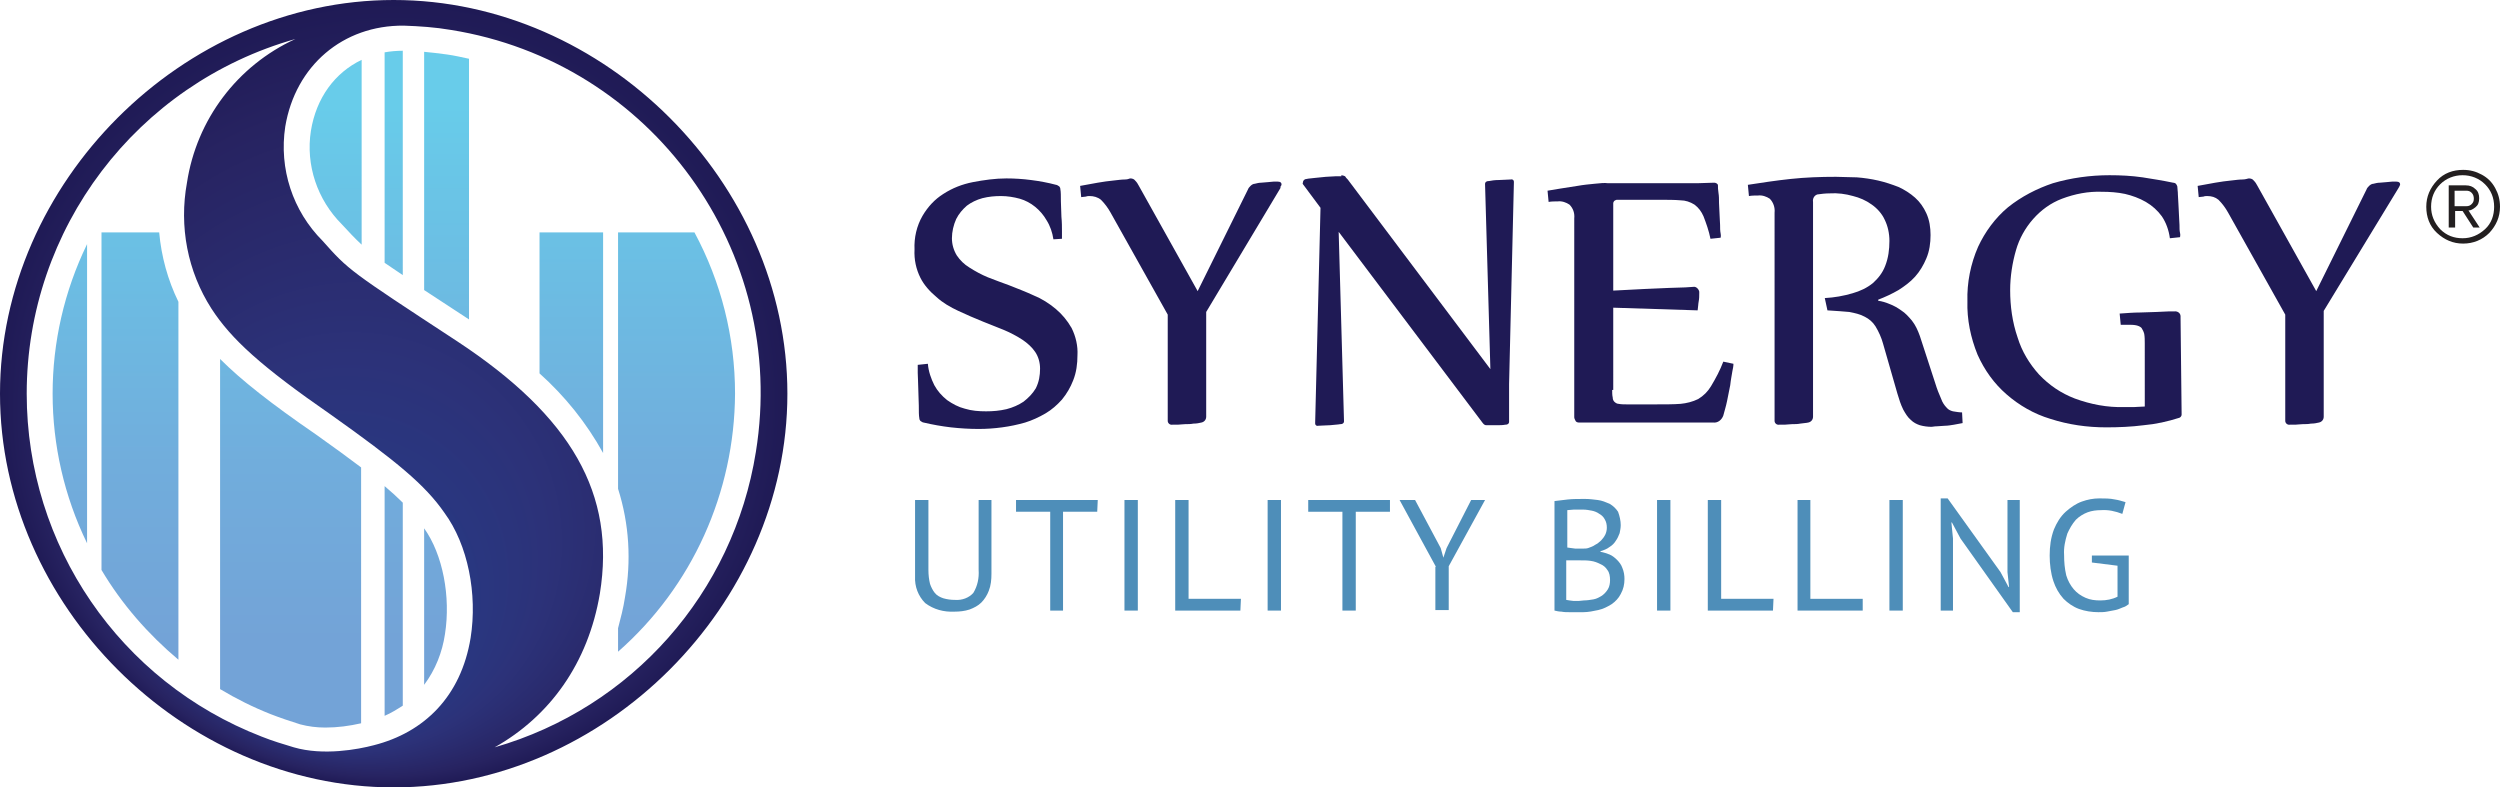<?xml version="1.0" encoding="utf-8"?>
<!-- Generator: Adobe Illustrator 24.0.3, SVG Export Plug-In . SVG Version: 6.00 Build 0)  -->
<svg version="1.1" id="Layer_1" xmlns="http://www.w3.org/2000/svg" xmlns:xlink="http://www.w3.org/1999/xlink" x="0px" y="0px"
	 viewBox="0 0 468 147.4" style="enable-background:new 0 0 468 147.4;" xml:space="preserve">
<style type="text/css">
	.st0{fill:none;}
	.st1{fill:url(#SVGID_1_);}
	.st2{fill:url(#SVGID_2_);}
	.st3{fill:#4E8EB9;}
	.st4{fill:#1F1A55;}
	.st5{fill:#231F20;}
	.st6{fill:url(#SVGID_3_);}
	.st7{fill:url(#SVGID_4_);}
</style>
<title>Synergy-logo-color-tm</title>
<g>
	<path class="st0" d="M813.7,104.5V75.2l-0.1-0.2c-1.1-1.7-2.4-3.2-3.9-4.6v38C811.2,107.3,812.5,106,813.7,104.5z"/>
	<path class="st0" d="M813.7,30.5V-14c-1.3-0.1-2.6-0.2-3.7-0.2h-0.3v42.1C810.8,28.6,812.1,29.5,813.7,30.5z"/>
	<path class="st0" d="M801.9,63.8v47.8l1-0.2c1.1-0.3,2.3-0.7,3.3-1.1V67.3C805,66.2,803.6,65.1,801.9,63.8z"/>
	<path class="st0" d="M806.3,25.5v-39.5c-1.5,0.3-3,0.7-4.4,1.4v34.7C803.3,23.3,804.7,24.5,806.3,25.5z"/>
	
		<linearGradient id="SVGID_1_" gradientUnits="userSpaceOnUse" x1="876.155" y1="-72.683" x2="876.155" y2="27.587" gradientTransform="matrix(1 0 0 -1 -68.16 23.7)">
		<stop  offset="0" style="stop-color:#73A3D7"/>
		<stop  offset="0.33" style="stop-color:#71ADDC"/>
		<stop  offset="0.88" style="stop-color:#69C6E7"/>
		<stop  offset="1" style="stop-color:#68CCEA"/>
	</linearGradient>
	<path class="st1" d="M806.3,67.3c1.3,1.1,2.4,2.1,3.4,3.1v38c-1.1,0.7-2.2,1.4-3.4,1.9V67.3z M806.3,25.5c1,0.7,2.1,1.4,3.4,2.3
		v-42.1c-1.1,0-2.3,0.1-3.4,0.3V25.5L806.3,25.5z M750.6,78V22C741.9,39.7,741.9,60.3,750.6,78z M753.3,19.8V83
		c3.8,6.4,8.7,12,14.4,16.8v-67c-2-4.1-3.2-8.5-3.6-13L753.3,19.8L753.3,19.8z M864.3,19.8H850v48c2.1,6.6,2.5,13.5,1.3,20.3
		c-0.3,2-0.8,3.9-1.3,5.8v4.4c13.9-12.2,21.8-29.8,21.9-48.3C871.9,39.4,869.3,29,864.3,19.8L864.3,19.8z M792.5,0.8
		c-1,6.4,1.2,12.9,5.8,17.5c1.2,1.3,2.4,2.6,3.7,3.8v-34.7C797-10.1,793.5-5.4,792.5,0.8z M775.5,43.5v61.8c3,1.8,6.2,3.4,9.5,4.7
		c1.8,0.7,3.6,1.3,5.5,1.9c1.5,0.4,3.1,0.6,4.7,0.6c2.3,0,4.5-0.3,6.7-0.8V63.8c-2.4-1.8-5.1-3.8-8.5-6.2
		C785.1,51.9,779.5,47.5,775.5,43.5z M813.7,104.5c2.1-2.8,3.4-6.1,3.9-9.5c1.2-7-0.4-14.9-3.9-19.8V104.5L813.7,104.5z M813.7-14
		v44.6l8.4,5.5v-48.7c-1.3-0.3-2.7-0.6-4.1-0.8C816.4-13.7,815-13.9,813.7-14L813.7-14z M835.3,46.2c4.8,4.3,8.8,9.3,11.9,14.9V19.8
		h-11.9V46.2L835.3,46.2z"/>
	
		<radialGradient id="SVGID_2_" cx="876.151" cy="-26.288" r="73.703" fx="859.08" fy="-86.359" gradientTransform="matrix(1 0 0 -1 -68.16 23.7)" gradientUnits="userSpaceOnUse">
		<stop  offset="0.29" style="stop-color:#283983"/>
		<stop  offset="0.5" style="stop-color:#2C3279"/>
		<stop  offset="0.85" style="stop-color:#272361"/>
		<stop  offset="1" style="stop-color:#1F1A55"/>
	</radialGradient>
	<path class="st2" d="M808-23.7c-39.5,0-73.7,34.2-73.7,73.7s34.2,73.7,73.7,73.7s73.7-34.2,73.7-73.7S847.5-23.7,808-23.7z
		 M739.3,50c0-30.9,20.6-58,50.3-66.4c-10.9,5-18.5,15.1-20.3,26.9c-1.5,8.2,0.1,16.6,4.6,23.6c3.7,5.7,9.3,10.8,22.3,19.8
		c12.4,8.7,17.6,13.1,21.2,18.4c4.3,6,6.2,15.2,4.8,23.4c-1.8,11-8.7,17.7-18.1,20.1c-3,0.8-9.5,2-15,0.4c-2-0.6-4-1.2-6-2
		C756.7,103.9,739.3,78.4,739.3,50z M826.9,116.2c10.3-5.8,17.5-15.7,19.7-28.8c3-18.6-5.3-33.1-26.7-47.2
		c-20.3-13.3-20.3-13.3-25.2-18.8c-5.6-5.6-8.2-13.5-7-21.4c1.9-11.4,10.8-19,22.2-18.9c2.9,0.1,5.9,0.3,8.8,0.8
		c37.6,6,63.2,41.4,57.1,79C871.6,87.3,852.5,108.8,826.9,116.2z"/>
</g>
<g>
	<path class="st3" d="M706.3,212.3h2.4V226c0,1.1-0.1,2.2-0.5,3.2c-0.3,0.8-0.8,1.6-1.4,2.2c-0.6,0.6-1.4,1-2.2,1.3
		c-0.9,0.3-1.9,0.4-2.8,0.4c-2,0.1-3.9-0.4-5.5-1.6c-1.3-1.3-2-3.1-1.9-5v-14.3h2.5v13.1c0,0.9,0.1,1.8,0.3,2.6
		c0.2,0.6,0.5,1.2,0.9,1.7c0.4,0.5,1,0.8,1.5,1c0.7,0.2,1.4,0.3,2.2,0.3c1.3,0.1,2.6-0.4,3.4-1.3c0.8-1.3,1.1-2.8,1-4.3L706.3,212.3
		L706.3,212.3z"/>
	<path class="st3" d="M728.5,214.4h-6.4v18.5h-2.5v-18.5h-6.4v-2.2h15.3L728.5,214.4L728.5,214.4z"/>
	<path class="st3" d="M733.6,212.3h2.5v20.7h-2.5V212.3z"/>
	<path class="st3" d="M755.3,232.9h-12.2v-20.7h2.5v18.5h9.8L755.3,232.9L755.3,232.9z"/>
	<path class="st3" d="M760.4,212.3h2.5v20.7h-2.5V212.3z"/>
	<path class="st3" d="M783.2,214.4h-6.4v18.5h-2.5v-18.5h-6.4v-2.2h15.3L783.2,214.4L783.2,214.4z"/>
	<path class="st3" d="M791.9,224.7l-6.8-12.5h2.9l4.8,9l0.5,1.8l0,0l0.6-1.8l4.7-9h2.6l-6.8,12.4v8.2h-2.5V224.7L791.9,224.7z"/>
	<path class="st3" d="M826.4,217c0,0.5-0.1,1-0.2,1.5c-0.2,0.5-0.4,1-0.7,1.4c-0.3,0.5-0.7,0.9-1.2,1.2c-0.5,0.4-1.1,0.6-1.7,0.8
		v0.1c0.6,0.1,1.2,0.3,1.7,0.5c0.5,0.2,1,0.6,1.4,1c0.4,0.4,0.8,0.9,1,1.5c0.3,0.7,0.4,1.4,0.4,2.1c0,1-0.2,1.9-0.7,2.8
		c-0.4,0.8-1,1.4-1.7,1.9c-0.8,0.5-1.6,0.9-2.5,1.1c-0.9,0.2-1.9,0.4-2.8,0.4h-1.2c-0.5,0-0.9,0-1.4,0s-1,0-1.5-0.1
		c-0.4,0-0.9-0.1-1.3-0.2v-20.4c0.7-0.1,1.6-0.2,2.5-0.3s2-0.1,3.2-0.1c0.8,0,1.6,0.1,2.4,0.2c0.8,0.1,1.5,0.4,2.2,0.7
		c0.7,0.4,1.2,0.9,1.6,1.5C826.3,215.2,826.5,216.1,826.4,217z M818,221.3h1.2c0.5,0,0.9,0,1.2-0.1c0.5-0.2,0.9-0.3,1.3-0.6
		c0.4-0.2,0.8-0.5,1.1-0.8c0.3-0.3,0.6-0.7,0.8-1.1c0.2-0.4,0.3-0.9,0.3-1.3c0-0.6-0.1-1.1-0.4-1.6c-0.2-0.4-0.6-0.8-1-1
		c-0.4-0.3-0.9-0.5-1.4-0.6c-0.5-0.1-1.1-0.2-1.6-0.2c-0.7,0-1.3,0-1.8,0c-0.4,0-0.8,0.1-1.2,0.1v7L818,221.3L818,221.3z M819.6,231
		c0.6,0,1.2-0.1,1.8-0.2c0.6-0.1,1.1-0.4,1.6-0.7c0.4-0.3,0.8-0.7,1.1-1.2c0.3-0.5,0.4-1.1,0.4-1.7c0-0.7-0.1-1.4-0.5-1.9
		c-0.3-0.5-0.8-0.9-1.3-1.1c-0.6-0.3-1.1-0.5-1.8-0.6c-0.6-0.1-1.3-0.1-2-0.1h-2.6v7.4c0.2,0,0.4,0.1,0.6,0.1l0.8,0.1h0.9L819.6,231
		L819.6,231z"/>
	<path class="st3" d="M833.3,212.3h2.5v20.7h-2.5V212.3z"/>
	<path class="st3" d="M855,232.9h-12.2v-20.7h2.5v18.5h9.8L855,232.9L855,232.9z"/>
	<path class="st3" d="M871.7,232.9h-12.2v-20.7h2.4v18.5h9.8L871.7,232.9L871.7,232.9z"/>
	<path class="st3" d="M876.8,212.3h2.5v20.7h-2.5V212.3z"/>
	<path class="st3" d="M890,219.4l-1.6-3h-0.1l0.3,3v13.5h-2.3v-21h1.3l9.9,13.8l1.5,2.8h0.1l-0.3-2.8v-13.5h2.3v21h-1.3L890,219.4z"
		/>
	<path class="st3" d="M914.6,222.6h6.9v9.1c-0.4,0.3-0.7,0.5-1.1,0.6c-0.5,0.2-0.9,0.4-1.4,0.5c-0.5,0.1-1,0.2-1.6,0.3
		c-0.5,0.1-1.1,0.1-1.6,0.1c-1.2,0-2.5-0.2-3.6-0.6c-1.1-0.4-2.1-1.1-2.9-1.9c-0.9-1-1.5-2.1-1.9-3.3c-0.5-1.5-0.7-3.2-0.7-4.8
		c0-1.7,0.2-3.3,0.8-4.9c0.5-1.2,1.2-2.4,2.2-3.3c0.9-0.8,1.9-1.5,3-1.9c1.1-0.4,2.2-0.6,3.3-0.6c1,0,2,0,2.9,0.2
		c0.7,0.1,1.3,0.3,2,0.5l-0.6,2.2c-1.3-0.5-2.6-0.8-4-0.7c-0.8,0-1.7,0.1-2.5,0.4c-0.8,0.3-1.6,0.8-2.2,1.4
		c-0.7,0.8-1.2,1.7-1.6,2.6c-0.4,1.3-0.7,2.6-0.6,4c0,1.3,0.1,2.5,0.4,3.8c0.3,1,0.8,1.9,1.4,2.6c0.6,0.7,1.3,1.2,2.2,1.6
		c0.9,0.4,1.8,0.5,2.8,0.5c1.1,0,2.2-0.2,3.2-0.7v-5.8l-4.8-0.6L914.6,222.6L914.6,222.6z"/>
</g>
<g>
	<path class="st4" d="M685.5,163.4c-0.2-1.3-0.6-2.5-1.3-3.6c-1.1-1.9-2.9-3.4-5-4c-1.1-0.3-2.3-0.5-3.5-0.5c-1.2,0-2.3,0.1-3.5,0.4
		c-1.1,0.3-2.1,0.8-2.9,1.4c-0.8,0.7-1.5,1.5-2,2.5c-0.5,1.1-0.8,2.4-0.8,3.6c0,1.1,0.3,2.2,0.9,3.2c0.6,0.9,1.4,1.7,2.4,2.3
		c1.1,0.7,2.2,1.3,3.4,1.8c1.3,0.5,2.6,1,4,1.5c1.5,0.6,3.1,1.2,4.6,1.9c1.5,0.6,2.9,1.5,4.1,2.5c1.2,1,2.2,2.2,3,3.6
		c0.8,1.6,1.2,3.4,1.1,5.1c0,1.6-0.2,3.2-0.8,4.7c-0.5,1.3-1.2,2.5-2.1,3.6c-0.9,1-1.9,1.9-3.1,2.6c-1.2,0.7-2.5,1.3-3.8,1.7
		c-1.4,0.4-2.8,0.7-4.3,0.9c-1.5,0.2-2.9,0.3-4.4,0.3c-1.7,0-3.4-0.1-5.2-0.3c-1.7-0.2-3.4-0.5-5.1-0.9c-0.2,0-0.4-0.2-0.6-0.3
		c-0.1-0.1-0.2-0.3-0.2-0.5c-0.1-0.5-0.1-1.3-0.2-2.4c0-1-0.1-2.1-0.1-3.2c0-1.1-0.1-2.1-0.1-2.9s0-1.4,0-1.5l1.9-0.2
		c0.1,1.4,0.6,2.8,1.2,4c0.6,1.1,1.4,2,2.4,2.8c1,0.7,2.1,1.3,3.3,1.6c1.3,0.4,2.6,0.5,4,0.5c1.3,0,2.5-0.1,3.8-0.4
		c1.2-0.3,2.3-0.8,3.2-1.4c0.9-0.7,1.7-1.5,2.3-2.5c0.6-1.2,0.8-2.4,0.8-3.7c0-1.1-0.3-2.2-0.9-3.1c-0.6-0.9-1.5-1.7-2.4-2.3
		c-1.1-0.7-2.2-1.3-3.4-1.8l-4-1.6c-1.5-0.6-3.1-1.3-4.6-2c-1.5-0.7-2.9-1.5-4.1-2.6c-1.2-1-2.3-2.2-3-3.6c-0.8-1.6-1.2-3.4-1.1-5.3
		c-0.1-2.2,0.4-4.4,1.5-6.3c1-1.7,2.3-3.1,3.9-4.1c1.7-1.1,3.5-1.8,5.5-2.2c2.1-0.4,4.2-0.7,6.3-0.7c1.5,0,3.1,0.1,4.6,0.3
		c1.6,0.2,3.2,0.5,4.7,0.9c0.2,0,0.4,0.2,0.6,0.3c0.1,0.1,0.2,0.3,0.2,0.5c0.1,0.5,0.1,1.3,0.2,2.3c0,1,0.1,1.9,0.1,2.9
		c0.1,1,0.1,1.9,0.1,2.7s0,1.3,0,1.4L685.5,163.4z"/>
	<path class="st4" d="M700,152c0.3,0,0.7,0.1,0.9,0.4c0.3,0.3,0.5,0.6,0.7,1l11,19.7l9.3-19c0.1-0.3,0.3-0.5,0.5-0.7
		c0.2-0.2,0.5-0.4,0.8-0.4c0.4-0.1,0.8-0.2,1.2-0.2l1.2-0.1c0.4,0,0.7-0.1,1.1-0.1h0.8c0.5,0,0.7,0.2,0.7,0.5c0,0.1,0,0.2-0.1,0.3
		c-0.1,0.1-0.1,0.2-0.1,0.4l-13.9,23.2v19.8c0,0.6-0.4,1-0.9,1.1c0,0,0,0,0,0c-0.4,0.1-0.9,0.2-1.5,0.2c-0.5,0.1-1,0.1-1.5,0.1
		c-0.5,0-1,0.1-1.4,0.1h-1c-0.5,0.1-0.9-0.3-0.9-0.7c0-0.1,0-0.2,0-0.3v-19.7l-10.7-19.1c-0.5-0.9-1.1-1.7-1.8-2.4
		c-0.6-0.5-1.4-0.7-2.1-0.7c-0.2,0-0.5,0-0.7,0.1l-0.9,0.1l-0.2-2.1c1.1-0.2,2.2-0.4,3.3-0.6c1.1-0.2,2-0.3,2.9-0.4
		c0.9-0.1,1.6-0.2,2.2-0.2C699.4,152.1,699.8,152.1,700,152z"/>
	<path class="st4" d="M739.5,151.4c0.2,0,0.5,0.1,0.7,0.2c0.2,0.2,0.3,0.4,0.5,0.6l26.7,35.4l-1-34.7c0-0.3,0.3-0.5,0.6-0.5
		c0,0,0,0,0.1,0c0.5-0.1,1.1-0.2,1.8-0.2s1.5-0.1,2.2-0.1c0.3-0.1,0.6,0.1,0.6,0.4c0,0,0,0.1,0,0.2l-0.9,37.7v7.1
		c0,0.3-0.3,0.5-0.6,0.5c0,0,0,0-0.1,0c-0.5,0.1-1,0.1-1.6,0.1s-1.2,0-1.8,0c-0.2,0-0.4,0-0.5-0.1c-0.2-0.1-0.3-0.3-0.4-0.4
		l-26.9-35.7l1,35.5c0,0.3-0.3,0.5-0.6,0.5c0,0,0,0-0.1,0c-0.5,0.1-1.1,0.1-1.9,0.2s-1.5,0.1-2.2,0.1c-0.3,0.1-0.6-0.1-0.6-0.4
		c0,0,0-0.1,0-0.2l1-40.2l-3.2-4.3c-0.1-0.1-0.2-0.3-0.2-0.4c0-0.4,0.3-0.7,0.7-0.7c0.4-0.1,0.9-0.1,1.6-0.2l2-0.2l1.8-0.1H739.5z"
		/>
	<path class="st4" d="M790.2,191.7c0,0.5,0,1,0.1,1.4c0,0.3,0.1,0.6,0.3,0.8c0.2,0.2,0.5,0.4,0.8,0.4c0.5,0.1,1.1,0.1,1.6,0.1h5
		c2.1,0,3.7,0,5-0.1c1.1-0.1,2.3-0.4,3.3-0.9c1-0.6,1.8-1.4,2.4-2.4c0.9-1.5,1.7-3,2.3-4.6l1.9,0.4c0,0.5-0.1,0.9-0.2,1.4
		c-0.1,0.7-0.3,1.6-0.4,2.6c-0.2,1-0.4,2-0.6,3c-0.2,1-0.5,1.9-0.7,2.7c-0.3,0.8-1,1.4-1.9,1.3h-3.4h-4.4h-5.2h-5.8H784
		c-0.3,0-0.6-0.1-0.7-0.4c-0.1-0.2-0.2-0.4-0.2-0.6v-37.1c0.1-1-0.2-1.9-0.9-2.6c-0.6-0.4-1.4-0.7-2.2-0.6c-0.6,0-1.1,0-1.7,0.1
		l-0.2-2.1c0.5-0.1,1.3-0.2,2.4-0.4l3.2-0.5c1.1-0.2,2.2-0.3,3.2-0.4c1-0.1,1.9-0.2,2.5-0.1h14.1h2.7l3.2-0.1c0.3,0,0.7,0.2,0.7,0.5
		c0,0,0,0,0,0c0,0.4,0,0.8,0.1,1.4s0.1,1.2,0.1,1.9c0,0.7,0.1,1.4,0.1,2.1c0,0.7,0.1,1.4,0.1,2c0,0.6,0,1.1,0.1,1.6s0,0.7,0,0.8
		l-1.9,0.2c-0.3-1.5-0.8-2.9-1.3-4.2c-0.4-0.9-0.9-1.6-1.7-2.2c-0.8-0.5-1.7-0.8-2.7-0.8c-1.1-0.1-2.5-0.1-4.1-0.1h-6.8
		c-0.3,0-0.7,0-1,0c-0.2,0-0.3,0.1-0.5,0.2c-0.1,0.1-0.2,0.3-0.2,0.4c0,0.2,0,0.5,0,0.8v15.6l5.8-0.3l4.6-0.2l3.2-0.1l1.5-0.1
		c0.5-0.1,1,0.4,1.1,0.9c0,0.1,0,0.2,0,0.3c0,0.5,0,1-0.1,1.5c-0.1,0.5-0.1,1.1-0.2,1.7l-15.8-0.5V191.7z"/>
	<path class="st4" d="M830,174.5c1.8-0.1,3.5-0.4,5.2-0.9c1.4-0.4,2.7-1,3.8-1.9c1-0.9,1.8-1.9,2.3-3.2c0.6-1.5,0.8-3.1,0.8-4.7
		c0-1.4-0.3-2.8-0.8-4c-0.5-1.1-1.4-2.1-2.4-2.8c-1.1-0.8-2.3-1.3-3.5-1.6c-1.4-0.4-2.9-0.6-4.4-0.5c-0.8,0-1.6,0.1-2.3,0.2
		c-0.6,0.2-0.9,0.8-0.8,1.4v40.1c0,0.6-0.4,1-0.9,1.1c0,0,0,0,0,0c-0.4,0.1-0.9,0.1-1.5,0.2c-0.5,0.1-1,0.1-1.5,0.1
		c-0.5,0-1,0.1-1.4,0.1h-1c-0.5,0.1-0.9-0.3-0.9-0.7c0-0.1,0-0.2,0-0.3v-38.7c0.1-0.9-0.2-1.9-0.8-2.6c-0.6-0.4-1.4-0.7-2.2-0.6
		c-0.6,0-1.1,0-1.7,0.1l-0.2-2.1c2.6-0.4,5.2-0.8,8-1.1c2.8-0.3,5.6-0.4,8.5-0.4c1.2,0,2.5,0.1,3.9,0.1c1.3,0.1,2.7,0.3,4,0.6
		c1.3,0.3,2.5,0.7,3.8,1.2c1.1,0.5,2.2,1.2,3.1,2c0.9,0.8,1.6,1.8,2.1,2.9c0.6,1.3,0.8,2.7,0.8,4.1c0,1.5-0.2,3-0.8,4.4
		c-0.5,1.2-1.2,2.4-2.1,3.4c-0.9,1-2,1.8-3.1,2.5c-1.2,0.7-2.5,1.3-3.8,1.8v0.2c0.7,0.1,1.4,0.3,2.1,0.6c0.8,0.3,1.5,0.7,2.2,1.2
		c0.8,0.5,1.4,1.2,2,1.9c0.7,0.9,1.1,1.8,1.5,2.9l2.9,8.9c0.3,1,0.7,2,1.1,2.9c0.2,0.6,0.6,1.2,1,1.6c0.3,0.4,0.8,0.6,1.2,0.7
		c0.6,0.1,1.2,0.2,1.7,0.2l0.1,2c-0.5,0.1-1,0.2-1.6,0.3c-0.6,0.1-1.2,0.2-1.7,0.2l-1.5,0.1c-0.5,0-0.8,0.1-1,0.1
		c-0.7,0-1.5-0.1-2.2-0.3c-0.6-0.2-1.2-0.5-1.7-1c-0.6-0.5-1-1.2-1.4-1.9c-0.5-1-0.8-2-1.1-3l-2.7-9.4c-0.3-1.1-0.8-2.2-1.4-3.2
		c-0.5-0.8-1.2-1.4-2-1.8c-0.9-0.5-1.9-0.7-2.9-0.9c-1.1-0.1-2.5-0.2-4.2-0.3L830,174.5z"/>
	<path class="st4" d="M896.8,196.3c0,0.3-0.2,0.5-0.4,0.6c-2.2,0.7-4.4,1.2-6.7,1.4c-2.3,0.3-4.7,0.4-7,0.4c-3.6,0-7.1-0.5-10.5-1.6
		c-3-0.9-5.8-2.5-8.2-4.6c-2.3-2-4.1-4.5-5.4-7.4c-1.3-3.2-2-6.6-1.9-10c-0.1-3.5,0.6-7,2-10.2c1.3-2.8,3.2-5.4,5.6-7.4
		c2.5-2,5.4-3.5,8.4-4.5c3.4-1,7-1.5,10.6-1.5c2.1,0,4.1,0.1,6.2,0.4c1.9,0.3,3.8,0.6,5.7,1c0.2,0,0.5,0.1,0.6,0.3
		c0.1,0.2,0.2,0.3,0.2,0.5c0,0.4,0.1,0.8,0.1,1.4c0,0.6,0.1,1.2,0.1,1.8c0,0.7,0.1,1.3,0.1,2c0,0.7,0.1,1.3,0.1,1.9
		c0,0.6,0,1.1,0.1,1.5s0,0.7,0,0.8l-1.9,0.2c-0.2-1.5-0.7-2.9-1.5-4.1c-0.8-1.1-1.8-2-3-2.7c-1.2-0.7-2.6-1.2-3.9-1.5
		c-1.4-0.3-2.9-0.4-4.3-0.4c-2.6-0.1-5.1,0.4-7.5,1.3c-2.1,0.8-3.9,2.1-5.4,3.8c-1.5,1.7-2.6,3.7-3.2,5.8c-0.7,2.4-1.1,5-1.1,7.5
		c0,3,0.4,6,1.3,8.9c0.8,2.6,2.2,4.9,4,6.9c1.9,2,4.1,3.5,6.7,4.5c3,1.1,6.1,1.7,9.3,1.6c0.6,0,1.2,0,1.8,0c0.6,0,1.3-0.1,2-0.1
		v-12.2c0-0.6,0-1.2-0.1-1.8c-0.1-0.4-0.3-0.8-0.5-1.1c-0.3-0.3-0.6-0.4-1-0.5c-0.5-0.1-0.9-0.1-1.4-0.1H886h-0.6l-0.2-2.1
		c1.4-0.1,2.7-0.2,3.8-0.2l3.1-0.1l2.2-0.1h1.1c0.6-0.1,1.2,0.3,1.2,0.9c0,0.1,0,0.2,0,0.3L896.8,196.3L896.8,196.3z"/>
	<path class="st4" d="M909.4,152c0.3,0,0.7,0.1,0.9,0.4c0.3,0.3,0.5,0.6,0.7,1l11,19.7l9.4-19c0.1-0.3,0.3-0.5,0.5-0.7
		c0.2-0.2,0.5-0.4,0.8-0.4c0.4-0.1,0.8-0.2,1.2-0.2l1.2-0.1c0.4,0,0.7-0.1,1.1-0.1h0.8c0.5,0,0.7,0.2,0.7,0.5c0,0.1,0,0.2-0.1,0.3
		c0,0.1-0.1,0.2-0.2,0.4l-13.9,23.2v19.8c0,0.6-0.4,1-0.9,1.1c0,0,0,0,0,0c-0.4,0.1-0.9,0.2-1.5,0.2c-0.5,0.1-1,0.1-1.5,0.1
		c-0.5,0-1,0.1-1.4,0.1h-1c-0.5,0.1-0.9-0.3-0.9-0.7c0-0.1,0-0.2,0-0.3v-19.7l-10.7-19.1c-0.5-0.9-1.1-1.7-1.8-2.4
		c-0.6-0.5-1.3-0.7-2.1-0.7c-0.2,0-0.5,0-0.7,0.1l-0.9,0.1l-0.2-2.1c1.1-0.2,2.2-0.4,3.3-0.6c1.1-0.2,2-0.3,2.9-0.4
		c0.9-0.1,1.6-0.2,2.2-0.2C908.8,152.1,909.2,152,909.4,152z"/>
	<g>
		<path class="st5" d="M942.6,157.3c0-1.9,0.7-3.5,2-4.9c1.3-1.3,3-2,4.9-2c1.3,0,2.4,0.3,3.5,0.9c1.1,0.6,1.9,1.4,2.5,2.5
			c0.6,1.1,0.9,2.2,0.9,3.5c0,1.9-0.7,3.5-2,4.9s-3,2-4.9,2c-1.9,0-3.5-0.7-4.9-2S942.6,159.2,942.6,157.3z M943.5,157.3
			c0,1.6,0.6,3,1.7,4.2c1.2,1.2,2.6,1.7,4.2,1.7c1.6,0,3-0.6,4.2-1.7c1.2-1.2,1.7-2.6,1.7-4.2c0-1.7-0.6-3.1-1.7-4.2
			c-1.2-1.1-2.6-1.7-4.2-1.7s-3.1,0.6-4.2,1.7C944.1,154.2,943.5,155.6,943.5,157.3z M946.8,161.3v-7.9h3.2c0.7,0,1.3,0.2,1.8,0.7
			s0.7,1,0.7,1.7c0,0.8-0.2,1.3-0.7,1.7s-0.9,0.6-1.3,0.6l2.1,3.2h-1.3l-2-3.1h-1.4v3.1H946.8z M947.9,157.2h2.2
			c0.4,0,0.7-0.1,1-0.4c0.3-0.3,0.4-0.6,0.4-1c0-0.4-0.1-0.8-0.4-1.1c-0.3-0.3-0.6-0.4-1-0.4h-2.2V157.2z"/>
	</g>
</g>
<path class="st0" d="M79.4,128.2V98.9l-0.1-0.2c-1.1-1.7-2.4-3.2-3.9-4.6v38C76.9,131,78.2,129.7,79.4,128.2z"/>
<path class="st0" d="M79.4,54.2V9.7c-1.3-0.1-2.6-0.2-3.7-0.2h-0.3v42.1C76.5,52.3,77.8,53.2,79.4,54.2z"/>
<path class="st0" d="M67.6,87.5v47.8l1-0.2c1.1-0.3,2.3-0.7,3.3-1.1V91C70.7,90,69.3,88.8,67.6,87.5z"/>
<path class="st0" d="M72,49.2V9.8c-1.5,0.3-3,0.7-4.4,1.4v34.7C69,47.1,70.5,48.2,72,49.2z"/>
<linearGradient id="SVGID_3_" gradientUnits="userSpaceOnUse" x1="141.864" y1="-96.4" x2="141.864" y2="3.87" gradientTransform="matrix(1 0 0 -1 -68.16 23.7)">
	<stop  offset="0" style="stop-color:#73A3D7"/>
	<stop  offset="0.33" style="stop-color:#71ADDC"/>
	<stop  offset="0.88" style="stop-color:#69C6E7"/>
	<stop  offset="1" style="stop-color:#68CCEA"/>
</linearGradient>
<path class="st6" d="M72,91c1.3,1.1,2.4,2.1,3.4,3.1v38c-1.1,0.7-2.2,1.4-3.4,1.9V91z M72,49.2c1,0.7,2.1,1.4,3.4,2.3V9.5
	c-1.1,0-2.3,0.1-3.4,0.3V49.2L72,49.2z M16.3,101.7v-56C7.7,63.4,7.7,84,16.3,101.7z M19,43.5v63.2c3.8,6.4,8.7,12,14.4,16.8v-67
	c-2-4.1-3.2-8.5-3.6-13L19,43.5L19,43.5z M130,43.5h-14.3v48c2.1,6.6,2.5,13.5,1.3,20.3c-0.3,2-0.8,3.9-1.3,5.8v4.4
	c13.9-12.2,21.8-29.8,21.9-48.3C137.6,63.1,135,52.8,130,43.5L130,43.5z M58.2,24.5c-1,6.4,1.2,12.9,5.8,17.5
	c1.2,1.3,2.4,2.6,3.7,3.8V11.2C62.7,13.6,59.2,18.3,58.2,24.5z M41.2,67.2V129c3,1.8,6.2,3.4,9.5,4.7c1.8,0.7,3.6,1.3,5.5,1.9
	c1.5,0.4,3.1,0.6,4.7,0.6c2.3,0,4.5-0.3,6.7-0.8V87.5c-2.4-1.8-5.1-3.8-8.5-6.2C50.8,75.6,45.2,71.2,41.2,67.2z M79.4,128.2
	c2.1-2.8,3.4-6.1,3.9-9.5c1.1-7-0.4-14.9-3.9-19.8V128.2L79.4,128.2z M79.4,9.7v44.6l8.4,5.5V11c-1.4-0.3-2.7-0.6-4.1-0.8
	C82.1,10,80.7,9.8,79.4,9.7L79.4,9.7z M101,69.9c4.8,4.3,8.8,9.3,11.9,14.9V43.5H101V69.9L101,69.9z"/>
<radialGradient id="SVGID_4_" cx="141.86" cy="-50.005" r="73.703" fx="124.789" fy="-110.076" gradientTransform="matrix(1 0 0 -1 -68.16 23.7)" gradientUnits="userSpaceOnUse">
	<stop  offset="0.29" style="stop-color:#283983"/>
	<stop  offset="0.5" style="stop-color:#2C3279"/>
	<stop  offset="0.85" style="stop-color:#272361"/>
	<stop  offset="1" style="stop-color:#1F1A55"/>
</radialGradient>
<path class="st7" d="M73.7,0C34.2,0,0,34.2,0,73.7s34.2,73.7,73.7,73.7s73.7-34.2,73.7-73.7S113.2,0,73.7,0z M5,73.7
	c0-30.9,20.6-58,50.3-66.4c-10.9,5-18.5,15.1-20.3,26.9c-1.5,8.2,0.1,16.6,4.6,23.6c3.7,5.7,9.3,10.8,22.3,19.8
	C74.3,86.4,79.6,90.8,83.2,96c4.4,6,6.2,15.2,4.9,23.4c-1.8,11-8.7,17.7-18.1,20.1c-3,0.8-9.5,2-15,0.4c-2-0.6-4-1.2-6-2
	C22.4,127.6,5,102.1,5,73.7z M92.6,139.9c10.3-5.8,17.5-15.7,19.7-28.8c3-18.6-5.3-33.1-26.7-47.2C65.3,50.6,65.3,50.6,60.4,45.1
	c-5.6-5.6-8.2-13.5-7-21.4c1.9-11.4,10.8-19,22.2-18.9c2.9,0.1,5.9,0.3,8.8,0.8c37.6,6,63.2,41.4,57.1,79
	C137.3,111,118.3,132.5,92.6,139.9z"/>
<path class="st3" d="M183.2,93.6h2.4v13.8c0,1.1-0.1,2.2-0.5,3.2c-0.3,0.8-0.8,1.6-1.4,2.2c-0.6,0.6-1.4,1-2.2,1.3
	c-0.9,0.3-1.9,0.4-2.8,0.4c-2,0.1-3.9-0.4-5.5-1.6c-1.3-1.3-2-3.1-1.9-5V93.6h2.5v13.1c0,0.9,0.1,1.8,0.3,2.6
	c0.2,0.6,0.5,1.2,0.9,1.7c0.4,0.5,1,0.8,1.6,1c0.7,0.2,1.4,0.3,2.2,0.3c1.3,0.1,2.6-0.4,3.4-1.3c0.8-1.3,1.1-2.8,1-4.3L183.2,93.6
	L183.2,93.6z"/>
<path class="st3" d="M205.4,95.8H199v18.5h-2.4V95.8h-6.4v-2.2h15.3L205.4,95.8L205.4,95.8z"/>
<path class="st3" d="M210.5,93.6h2.5v20.7h-2.5V93.6z"/>
<path class="st3" d="M232.2,114.3H220V93.6h2.5v18.5h9.8L232.2,114.3L232.2,114.3z"/>
<path class="st3" d="M237.3,93.6h2.5v20.7h-2.5V93.6z"/>
<path class="st3" d="M260.2,95.8h-6.4v18.5h-2.5V95.8h-6.4v-2.2h15.3L260.2,95.8L260.2,95.8z"/>
<path class="st3" d="M268.8,106.1L262,93.6h2.9l4.8,9l0.5,1.8l0,0l0.6-1.8l4.6-9h2.6l-6.8,12.4v8.2h-2.5V106.1L268.8,106.1z"/>
<path class="st3" d="M303.4,98.3c0,0.5-0.1,1-0.2,1.5c-0.2,0.5-0.4,1-0.7,1.4c-0.3,0.5-0.7,0.9-1.2,1.2c-0.5,0.4-1.1,0.6-1.7,0.8
	v0.1c0.6,0.1,1.2,0.3,1.7,0.5c0.5,0.2,1,0.6,1.4,1c0.4,0.4,0.8,0.9,1,1.5c0.3,0.7,0.4,1.4,0.4,2.1c0,1-0.2,1.9-0.7,2.8
	c-0.4,0.8-1,1.4-1.7,1.9c-0.8,0.5-1.6,0.9-2.5,1.1c-0.9,0.2-1.9,0.4-2.8,0.4h-1.2c-0.5,0-0.9,0-1.4,0s-1,0-1.5-0.1
	c-0.4,0-0.9-0.1-1.3-0.2V93.8c0.7-0.1,1.6-0.2,2.5-0.3s2-0.1,3.2-0.1c0.8,0,1.6,0.1,2.4,0.2c0.8,0.1,1.5,0.4,2.2,0.7
	c0.7,0.4,1.2,0.9,1.6,1.5C303.2,96.6,303.4,97.5,303.4,98.3z M294.9,102.7h1.2c0.5,0,0.9,0,1.2-0.1c0.5-0.2,0.9-0.3,1.3-0.6
	c0.4-0.2,0.8-0.5,1.1-0.8c0.3-0.3,0.6-0.7,0.8-1.1c0.2-0.4,0.3-0.9,0.3-1.3c0-0.6-0.1-1.1-0.4-1.6c-0.2-0.4-0.6-0.8-1-1
	c-0.4-0.3-0.9-0.5-1.4-0.6c-0.5-0.1-1.1-0.2-1.6-0.2c-0.7,0-1.3,0-1.8,0c-0.4,0-0.8,0.1-1.2,0.1v7L294.9,102.7L294.9,102.7z
	 M296.5,112.4c0.6,0,1.2-0.1,1.8-0.2c0.6-0.1,1.1-0.4,1.6-0.7c0.4-0.3,0.8-0.7,1.1-1.2c0.3-0.5,0.4-1.1,0.4-1.7
	c0-0.7-0.1-1.4-0.5-1.9c-0.3-0.5-0.8-0.9-1.3-1.1c-0.6-0.3-1.1-0.5-1.8-0.6c-0.6-0.1-1.3-0.1-2-0.1h-2.6v7.4c0.2,0,0.4,0.1,0.6,0.1
	l0.8,0.1h0.9L296.5,112.4L296.5,112.4z"/>
<path class="st3" d="M310.2,93.6h2.5v20.7h-2.5V93.6z"/>
<path class="st3" d="M331.9,114.3h-12.2V93.6h2.5v18.5h9.8L331.9,114.3L331.9,114.3z"/>
<path class="st3" d="M348.7,114.3h-12.2V93.6h2.4v18.5h9.8L348.7,114.3L348.7,114.3z"/>
<path class="st3" d="M353.7,93.6h2.5v20.7h-2.5V93.6z"/>
<path class="st3" d="M367,100.8l-1.6-3h-0.1l0.3,3v13.5h-2.3v-21h1.3l9.9,13.8l1.5,2.8h0.1l-0.3-2.8V93.6h2.3v21h-1.3L367,100.8z"/>
<path class="st3" d="M391.6,104h6.9v9.1c-0.4,0.3-0.7,0.5-1.1,0.6c-0.5,0.2-0.9,0.4-1.4,0.5c-0.5,0.1-1,0.2-1.6,0.3
	c-0.5,0.1-1.1,0.1-1.6,0.1c-1.2,0-2.5-0.2-3.6-0.6c-1.1-0.4-2.1-1.1-2.9-1.9c-0.9-1-1.5-2.1-1.9-3.3c-0.5-1.5-0.7-3.2-0.7-4.8
	c0-1.7,0.2-3.3,0.8-4.9c0.5-1.2,1.2-2.4,2.2-3.3c0.9-0.8,1.9-1.5,3-1.9c1.1-0.4,2.2-0.6,3.3-0.6c1,0,2,0,2.9,0.2
	c0.7,0.1,1.3,0.3,2,0.5l-0.6,2.2c-1.3-0.5-2.6-0.8-4-0.7c-0.8,0-1.7,0.1-2.5,0.4c-0.8,0.3-1.6,0.8-2.2,1.4c-0.7,0.8-1.2,1.7-1.6,2.6
	c-0.4,1.3-0.7,2.6-0.6,4c0,1.3,0.1,2.5,0.4,3.8c0.3,1,0.8,1.9,1.4,2.6c0.6,0.7,1.3,1.2,2.2,1.6c0.9,0.4,1.8,0.5,2.8,0.5
	c1.1,0,2.2-0.2,3.2-0.7v-5.8l-4.8-0.6L391.6,104L391.6,104z"/>
<path class="st4" d="M197.2,44.8c-0.2-1.3-0.6-2.5-1.3-3.6c-1.1-1.9-2.9-3.4-5-4c-1.1-0.3-2.3-0.5-3.5-0.5c-1.2,0-2.3,0.1-3.5,0.4
	c-1.1,0.3-2.1,0.8-2.9,1.4c-0.8,0.7-1.5,1.5-2,2.5c-0.5,1.1-0.8,2.4-0.8,3.6c0,1.1,0.3,2.2,0.9,3.2c0.6,0.9,1.4,1.7,2.4,2.3
	c1.1,0.7,2.2,1.3,3.4,1.8c1.3,0.5,2.6,1,4,1.5c1.5,0.6,3.1,1.2,4.6,1.9c1.5,0.6,2.9,1.5,4.1,2.5c1.2,1,2.2,2.2,3,3.6
	c0.8,1.6,1.2,3.4,1.1,5.1c0,1.6-0.2,3.2-0.8,4.7c-0.5,1.3-1.2,2.5-2.1,3.6c-0.9,1-1.9,1.9-3.1,2.6c-1.2,0.7-2.5,1.3-3.8,1.7
	c-1.4,0.4-2.8,0.7-4.3,0.9c-1.5,0.2-2.9,0.3-4.4,0.3c-1.7,0-3.4-0.1-5.2-0.3c-1.7-0.2-3.4-0.5-5.1-0.9c-0.2,0-0.4-0.2-0.6-0.3
	c-0.1-0.1-0.2-0.3-0.2-0.5c-0.1-0.5-0.1-1.3-0.1-2.4c0-1-0.1-2.1-0.1-3.2c0-1.1-0.1-2.1-0.1-2.9s0-1.4,0-1.5l1.9-0.2
	c0.1,1.4,0.6,2.8,1.2,4c0.6,1.1,1.4,2,2.4,2.8c1,0.7,2.1,1.3,3.3,1.6c1.3,0.4,2.6,0.5,4,0.5c1.3,0,2.5-0.1,3.8-0.4
	c1.2-0.3,2.3-0.8,3.2-1.4c0.9-0.7,1.7-1.5,2.3-2.5c0.6-1.2,0.8-2.4,0.8-3.7c0-1.1-0.3-2.2-0.9-3.1c-0.6-0.9-1.5-1.7-2.4-2.3
	c-1.1-0.7-2.2-1.3-3.4-1.8l-4-1.6c-1.5-0.6-3.1-1.3-4.6-2c-1.5-0.7-2.9-1.5-4.1-2.6c-1.2-1-2.3-2.2-3-3.6c-0.8-1.6-1.2-3.4-1.1-5.3
	c-0.1-2.2,0.4-4.4,1.5-6.3c1-1.7,2.3-3.1,3.9-4.1c1.7-1.1,3.5-1.8,5.5-2.2c2.1-0.4,4.2-0.7,6.3-0.7c1.5,0,3.1,0.1,4.6,0.3
	c1.6,0.2,3.2,0.5,4.7,0.9c0.2,0,0.4,0.2,0.6,0.3c0.1,0.1,0.2,0.3,0.2,0.5c0.1,0.5,0.1,1.3,0.1,2.3s0.1,1.9,0.1,2.9
	c0.1,1,0.1,1.9,0.1,2.7s0,1.3,0,1.4L197.2,44.8z"/>
<path class="st4" d="M211.6,33.4c0.3,0,0.7,0.1,0.9,0.4c0.3,0.3,0.5,0.6,0.7,1l11,19.7l9.4-19c0.1-0.3,0.3-0.5,0.5-0.7
	c0.2-0.2,0.5-0.4,0.8-0.4c0.4-0.1,0.8-0.2,1.2-0.2l1.2-0.1c0.4,0,0.7-0.1,1.1-0.1h0.8c0.5,0,0.7,0.2,0.7,0.5c0,0.1,0,0.2-0.1,0.3
	c-0.1,0.1-0.1,0.2-0.1,0.4l-13.9,23.2V78c0,0.6-0.4,1-0.9,1.1c0,0,0,0,0,0c-0.4,0.1-0.9,0.2-1.5,0.2c-0.5,0.1-1,0.1-1.5,0.1
	c-0.5,0-1,0.1-1.4,0.1h-1c-0.5,0.1-0.9-0.3-0.9-0.7c0-0.1,0-0.2,0-0.3V58.9l-10.7-19.1c-0.5-0.9-1.1-1.7-1.8-2.4
	c-0.6-0.5-1.4-0.7-2.1-0.7c-0.2,0-0.5,0-0.7,0.1l-0.9,0.1l-0.2-2.1c1.1-0.2,2.2-0.4,3.3-0.6c1.1-0.2,2-0.3,2.9-0.4
	c0.9-0.1,1.6-0.2,2.2-0.2S211.4,33.4,211.6,33.4z"/>
<path class="st4" d="M251.1,32.8c0.2,0,0.5,0.1,0.7,0.2c0.1,0.2,0.3,0.4,0.5,0.6L279,69.1l-1-34.7c0-0.3,0.3-0.5,0.6-0.5
	c0,0,0,0,0.1,0c0.5-0.1,1.1-0.2,1.9-0.2s1.5-0.1,2.2-0.1c0.3-0.1,0.6,0.1,0.6,0.4c0,0,0,0.1,0,0.2l-0.9,37.7v7.1
	c0,0.3-0.3,0.5-0.6,0.5c0,0,0,0-0.1,0c-0.5,0.1-1,0.1-1.6,0.1c-0.6,0-1.2,0-1.8,0c-0.2,0-0.4,0-0.5-0.1c-0.2-0.1-0.3-0.3-0.4-0.4
	l-26.9-35.7l1,35.5c0,0.3-0.3,0.5-0.6,0.5c0,0,0,0-0.1,0c-0.5,0.1-1.1,0.1-1.9,0.2c-0.8,0-1.5,0.1-2.2,0.1c-0.3,0.1-0.6-0.1-0.6-0.4
	c0,0,0-0.1,0-0.2l1-40.2l-3.2-4.3c-0.1-0.1-0.2-0.3-0.1-0.4c0-0.4,0.3-0.7,0.7-0.7c0.4-0.1,0.9-0.1,1.6-0.2l2-0.2l1.8-0.1H251.1z"/>
<path class="st4" d="M301.8,73c0,0.5,0,1,0.1,1.4c0,0.3,0.1,0.6,0.3,0.8c0.2,0.2,0.5,0.4,0.8,0.4c0.5,0.1,1.1,0.1,1.6,0.1h5
	c2.1,0,3.7,0,5-0.1c1.1-0.1,2.3-0.4,3.3-0.9c1-0.6,1.8-1.4,2.4-2.4c0.9-1.5,1.7-3,2.3-4.6l1.9,0.4c0,0.5-0.1,0.9-0.2,1.4
	c-0.1,0.7-0.3,1.6-0.4,2.6c-0.2,1-0.4,2-0.6,3c-0.2,1-0.5,1.9-0.7,2.7c-0.3,0.8-1,1.4-1.9,1.3h-3.4h-4.4h-5.2H302h-6.4
	c-0.3,0-0.6-0.1-0.7-0.4c-0.1-0.2-0.2-0.4-0.2-0.6V40.9c0.1-1-0.2-1.9-0.9-2.6c-0.6-0.4-1.4-0.7-2.2-0.6c-0.6,0-1.1,0-1.7,0.1
	l-0.2-2.1c0.5-0.1,1.3-0.2,2.4-0.4l3.2-0.5c1.1-0.2,2.2-0.3,3.2-0.4c1-0.1,1.9-0.2,2.5-0.1H315h2.7l3.2-0.1c0.3,0,0.7,0.2,0.7,0.5
	c0,0,0,0,0,0c0,0.4,0,0.8,0.1,1.4c0.1,0.6,0.1,1.2,0.1,1.9c0,0.7,0.1,1.4,0.1,2.1s0.1,1.4,0.1,2s0,1.1,0.1,1.6s0,0.7,0,0.8l-1.9,0.2
	c-0.3-1.5-0.8-2.9-1.3-4.2c-0.4-0.9-0.9-1.6-1.7-2.2c-0.8-0.5-1.7-0.8-2.6-0.8c-1.1-0.1-2.5-0.1-4.1-0.1h-6.8c-0.3,0-0.7,0-1,0
	c-0.2,0-0.3,0.1-0.5,0.2c-0.1,0.1-0.2,0.3-0.2,0.4c0,0.2,0,0.5,0,0.8v15.6l5.8-0.3l4.6-0.2l3.1-0.1l1.5-0.1c0.5-0.1,1,0.4,1.1,0.9
	c0,0.1,0,0.2,0,0.3c0,0.5,0,1-0.1,1.5c-0.1,0.5-0.1,1.1-0.2,1.7l-15.8-0.5V73z"/>
<path class="st4" d="M341.6,55.8c1.8-0.1,3.5-0.4,5.2-0.9c1.4-0.4,2.7-1,3.8-1.9c1-0.9,1.8-1.9,2.3-3.2c0.6-1.5,0.8-3.1,0.8-4.7
	c0-1.4-0.3-2.8-0.9-4c-0.5-1.1-1.4-2.1-2.4-2.8c-1.1-0.8-2.3-1.3-3.5-1.6c-1.4-0.4-2.9-0.6-4.4-0.5c-0.8,0-1.6,0.1-2.3,0.2
	c-0.6,0.2-0.9,0.8-0.8,1.4V78c0,0.6-0.4,1-0.9,1.1c0,0,0,0,0,0c-0.4,0.1-0.9,0.1-1.5,0.2c-0.5,0.1-1,0.1-1.5,0.1
	c-0.5,0-1,0.1-1.4,0.1h-1c-0.5,0.1-0.9-0.3-0.9-0.7c0-0.1,0-0.2,0-0.3V39.8c0.1-0.9-0.2-1.9-0.9-2.6c-0.6-0.4-1.4-0.7-2.2-0.6
	c-0.6,0-1.1,0-1.7,0.1l-0.2-2.1c2.6-0.4,5.2-0.8,8-1.1c2.8-0.3,5.6-0.4,8.5-0.4c1.2,0,2.5,0.1,3.9,0.1c1.3,0.1,2.7,0.3,4,0.6
	c1.3,0.3,2.5,0.7,3.8,1.2c1.1,0.5,2.2,1.2,3.1,2c0.9,0.8,1.6,1.8,2.1,2.9c0.6,1.3,0.8,2.7,0.8,4.1c0,1.5-0.2,3-0.8,4.4
	c-0.5,1.2-1.2,2.4-2.1,3.4c-0.9,1-2,1.8-3.1,2.5c-1.2,0.7-2.5,1.3-3.8,1.8v0.2c0.7,0.1,1.4,0.3,2.1,0.6c0.8,0.3,1.5,0.7,2.2,1.2
	c0.8,0.5,1.4,1.2,2,1.9c0.7,0.9,1.1,1.8,1.5,2.9l2.9,8.9c0.3,1,0.7,2,1.1,2.9c0.2,0.6,0.6,1.2,1,1.6c0.3,0.4,0.8,0.6,1.2,0.7
	c0.6,0.1,1.2,0.2,1.7,0.2l0.1,2c-0.5,0.1-1,0.2-1.6,0.3c-0.6,0.1-1.2,0.2-1.7,0.2l-1.5,0.1c-0.5,0-0.8,0.1-1,0.1
	c-0.7,0-1.5-0.1-2.2-0.3c-0.6-0.2-1.2-0.5-1.7-1c-0.6-0.5-1-1.2-1.4-1.9c-0.5-1-0.8-2-1.1-3l-2.7-9.4c-0.3-1.1-0.8-2.2-1.4-3.2
	c-0.5-0.8-1.2-1.4-2-1.8c-0.9-0.5-1.9-0.7-2.9-0.9c-1.1-0.1-2.5-0.2-4.1-0.3L341.6,55.8z"/>
<path class="st4" d="M408.4,77.6c0,0.3-0.2,0.5-0.4,0.6c-2.2,0.7-4.4,1.2-6.7,1.4c-2.3,0.3-4.7,0.4-7,0.4c-3.6,0-7.1-0.5-10.5-1.6
	c-3-0.9-5.8-2.5-8.2-4.6c-2.3-2-4.1-4.5-5.4-7.4c-1.3-3.2-2-6.6-1.9-10c-0.1-3.5,0.6-7,2-10.2c1.3-2.8,3.2-5.4,5.6-7.4
	c2.5-2,5.4-3.5,8.4-4.5c3.4-1,7-1.5,10.6-1.5c2.1,0,4.1,0.1,6.2,0.4c1.9,0.3,3.8,0.6,5.7,1c0.2,0,0.5,0.1,0.6,0.3
	c0.1,0.2,0.2,0.3,0.2,0.5c0,0.4,0.1,0.8,0.1,1.4s0.1,1.2,0.1,1.8s0.1,1.3,0.1,2s0.1,1.3,0.1,1.9s0,1.1,0.1,1.5s0,0.7,0,0.8l-1.9,0.2
	c-0.2-1.5-0.7-2.9-1.5-4.1c-0.8-1.1-1.8-2-3-2.7c-1.2-0.7-2.6-1.2-3.9-1.5c-1.4-0.3-2.9-0.4-4.3-0.4c-2.6-0.1-5.1,0.4-7.5,1.3
	c-2.1,0.8-3.9,2.1-5.4,3.8c-1.5,1.7-2.6,3.7-3.2,5.8c-0.7,2.4-1.1,5-1.1,7.5c0,3,0.4,6,1.4,8.9c0.8,2.6,2.2,4.9,4,6.9
	c1.9,2,4.1,3.5,6.7,4.5c3,1.1,6.1,1.7,9.3,1.6c0.6,0,1.2,0,1.8,0c0.6,0,1.3-0.1,2-0.1V64.3c0-0.6,0-1.2-0.1-1.8
	c-0.1-0.4-0.3-0.8-0.5-1.1c-0.3-0.3-0.6-0.4-1-0.5c-0.5-0.1-0.9-0.1-1.4-0.1h-0.6H397l-0.2-2.1c1.4-0.1,2.7-0.2,3.8-0.2l3.1-0.1
	l2.2-0.1h1.1c0.6-0.1,1.2,0.3,1.2,0.9c0,0.1,0,0.2,0,0.3L408.4,77.6L408.4,77.6z"/>
<path class="st4" d="M421,33.4c0.3,0,0.7,0.1,0.9,0.4c0.3,0.3,0.5,0.6,0.7,1l11,19.7l9.4-19c0.1-0.3,0.3-0.5,0.5-0.7
	c0.2-0.2,0.5-0.4,0.8-0.4c0.4-0.1,0.8-0.2,1.2-0.2l1.2-0.1c0.4,0,0.7-0.1,1.1-0.1h0.8c0.5,0,0.7,0.2,0.7,0.5c0,0.1,0,0.2-0.1,0.3
	c0,0.1-0.1,0.2-0.2,0.4L435,58.2V78c0,0.6-0.4,1-0.9,1.1c0,0,0,0,0,0c-0.4,0.1-0.9,0.2-1.5,0.2c-0.5,0.1-1,0.1-1.5,0.1
	c-0.5,0-1,0.1-1.4,0.1h-1c-0.5,0.1-0.9-0.3-0.9-0.7c0-0.1,0-0.2,0-0.3V58.9l-10.7-19.1c-0.5-0.9-1.1-1.7-1.8-2.4
	c-0.6-0.5-1.3-0.7-2.1-0.7c-0.2,0-0.5,0-0.7,0.1l-0.9,0.1l-0.2-2.1c1.1-0.2,2.2-0.4,3.3-0.6c1.1-0.2,2-0.3,2.9-0.4
	c0.9-0.1,1.6-0.2,2.2-0.2S420.8,33.4,421,33.4z"/>
<g>
	<path class="st5" d="M454.2,38.7c0-1.9,0.7-3.5,2-4.9s3-2,4.9-2c1.3,0,2.4,0.3,3.5,0.9c1.1,0.6,1.9,1.4,2.5,2.5
		c0.6,1.1,0.9,2.2,0.9,3.5c0,1.9-0.7,3.5-2,4.9c-1.3,1.3-3,2-4.9,2c-1.9,0-3.5-0.7-4.9-2S454.2,40.6,454.2,38.7z M455.1,38.7
		c0,1.6,0.6,3,1.7,4.2c1.2,1.2,2.6,1.7,4.2,1.7s3-0.6,4.2-1.7s1.7-2.6,1.7-4.2c0-1.7-0.6-3.1-1.7-4.2s-2.6-1.7-4.2-1.7
		s-3.1,0.6-4.2,1.7C455.7,35.6,455.1,37,455.1,38.7z M458.4,42.6v-7.9h3.2c0.7,0,1.3,0.2,1.8,0.7c0.5,0.4,0.7,1,0.7,1.7
		c0,0.8-0.2,1.3-0.7,1.7s-0.9,0.6-1.3,0.6l2.1,3.2H463l-2-3.1h-1.4v3.1H458.4z M459.5,38.6h2.2c0.4,0,0.7-0.1,1-0.4
		c0.3-0.3,0.4-0.6,0.4-1c0-0.4-0.1-0.8-0.4-1.1c-0.3-0.3-0.6-0.4-1-0.4h-2.2V38.6z"/>
</g>
</svg>
